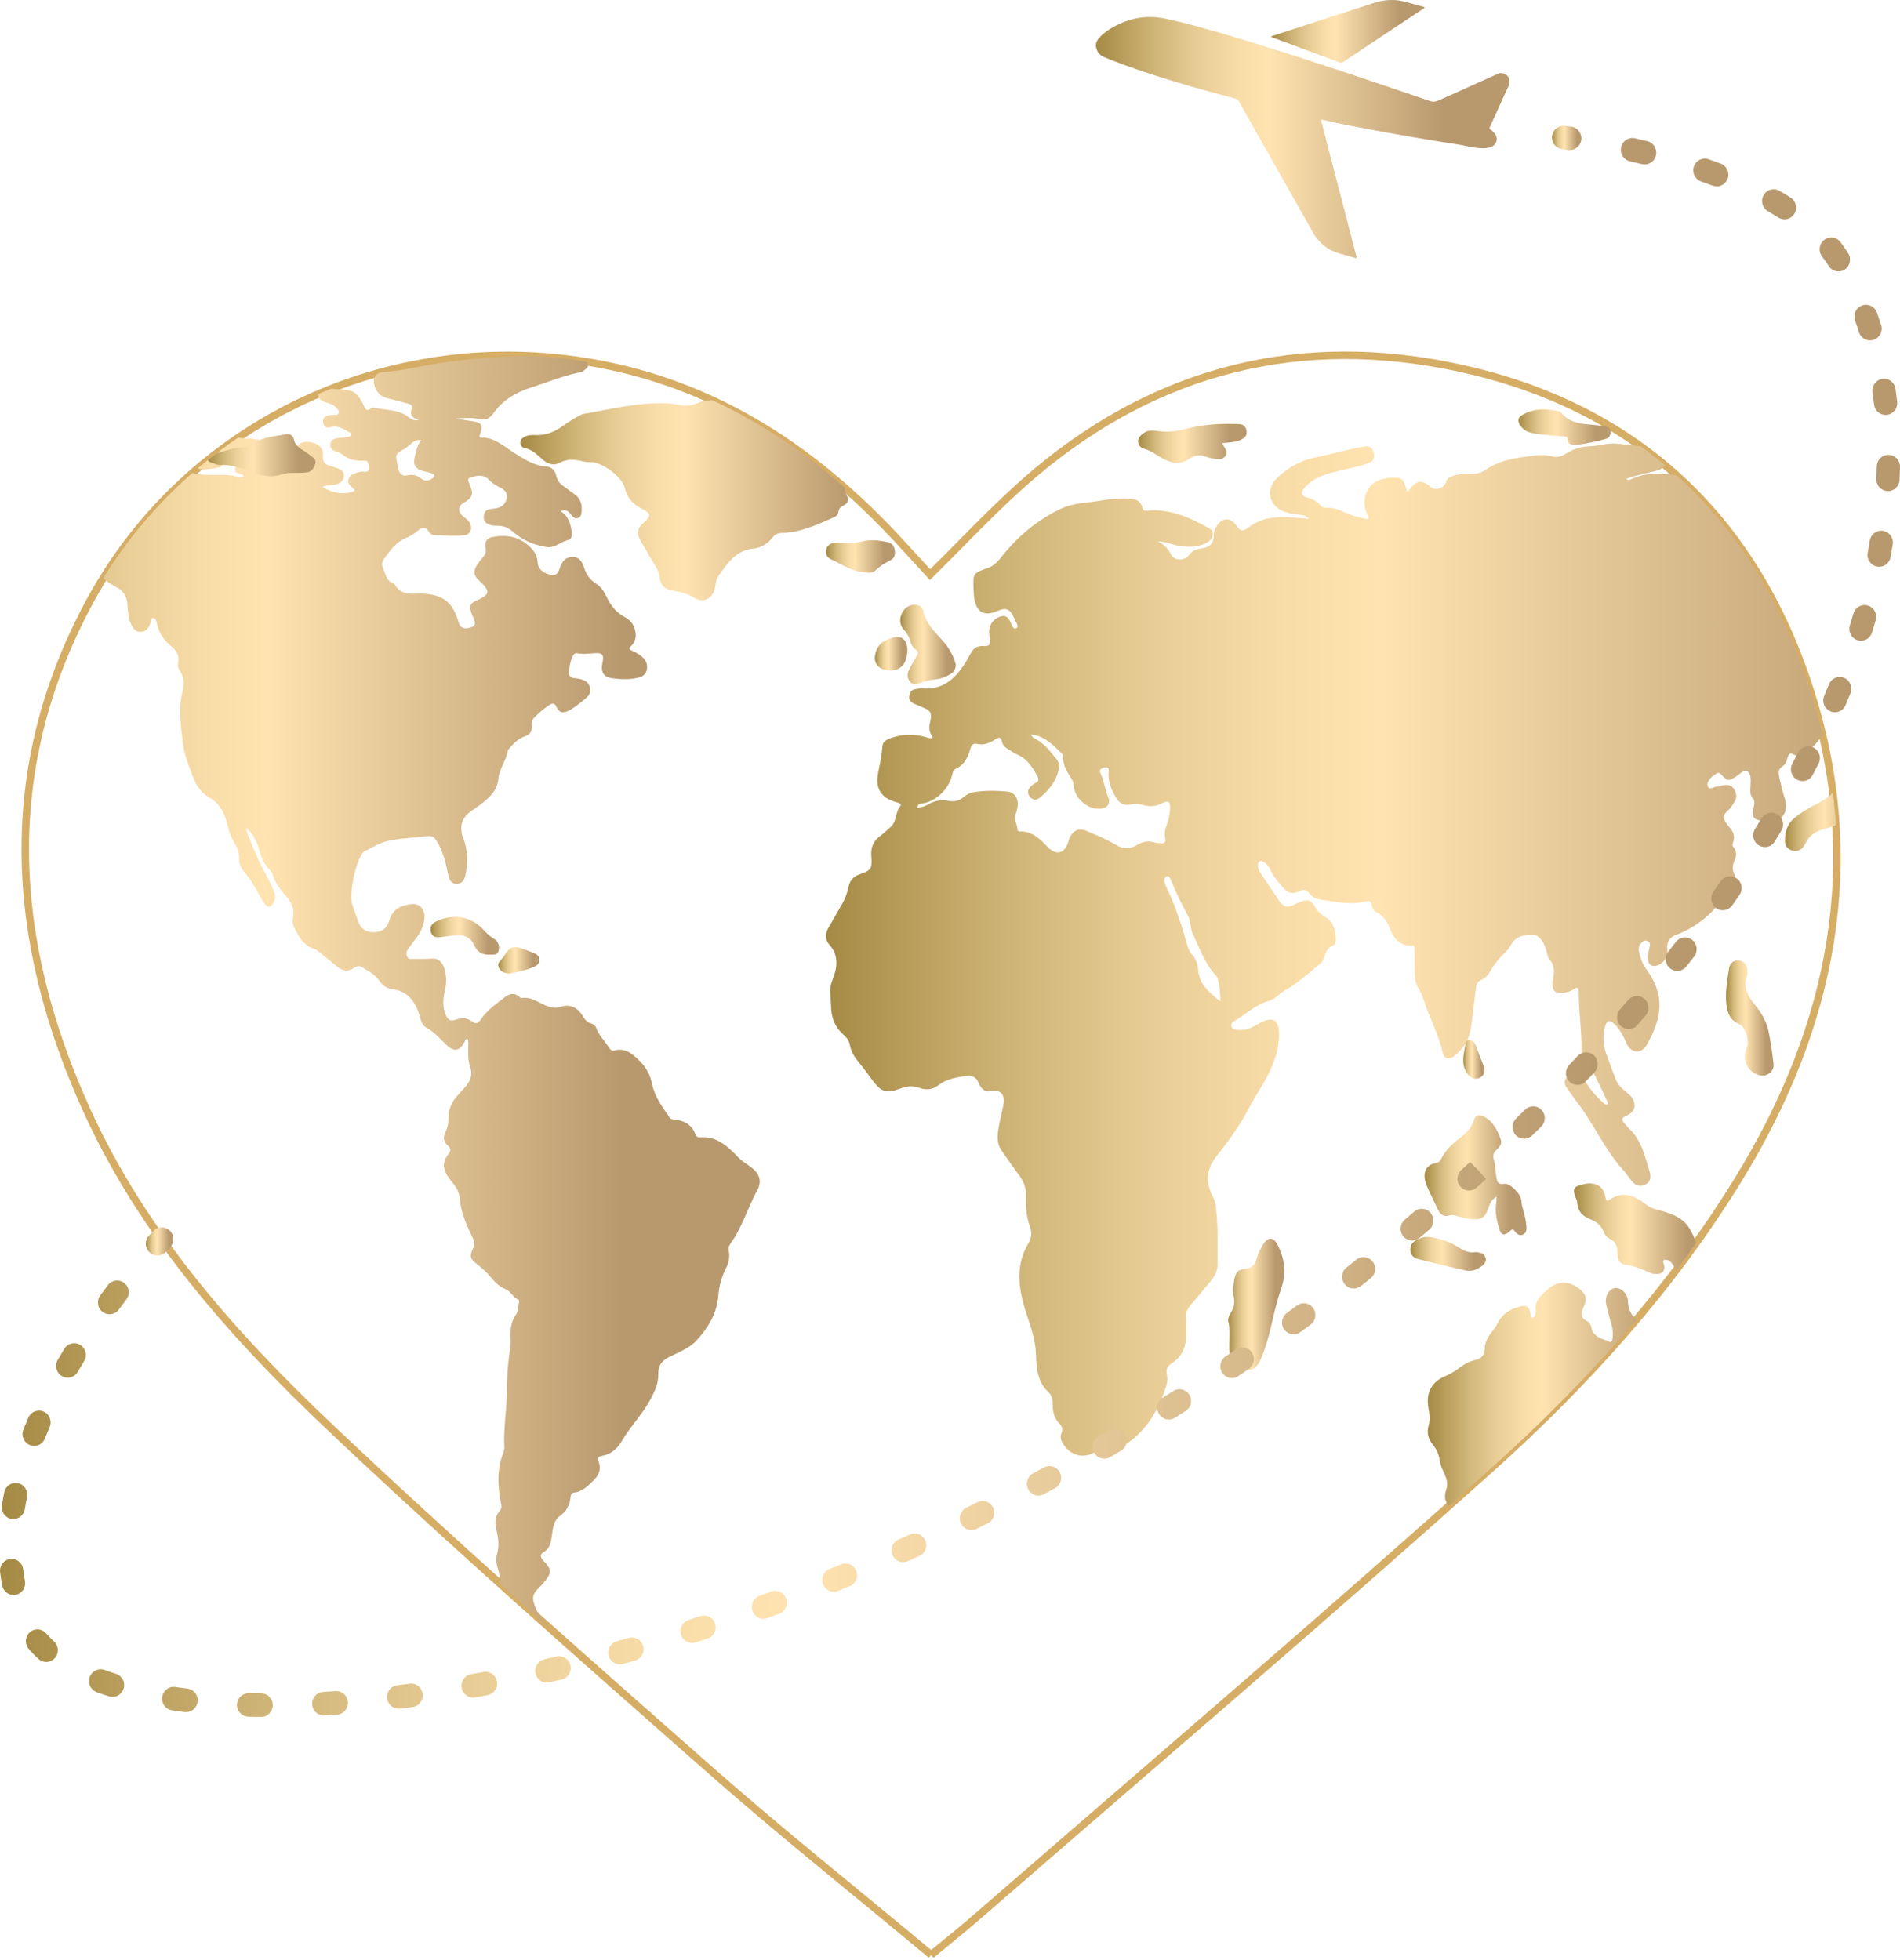 <svg xmlns="http://www.w3.org/2000/svg" xmlns:xlink="http://www.w3.org/1999/xlink" id="Capa_2" viewBox="0 0 475.66 490.62"><defs><style>      .cls-1, .cls-2 {        fill: none;      }      .cls-2 {        stroke: #d5ad65;        stroke-miterlimit: 10;        stroke-width: 1.87px;      }      .cls-3 {        fill: url(#Degradado_sin_nombre_29-8);      }      .cls-4 {        fill: url(#Degradado_sin_nombre_29-9);      }      .cls-5 {        fill: url(#Degradado_sin_nombre_29-4);      }      .cls-6 {        fill: url(#Degradado_sin_nombre_29-2);      }      .cls-7 {        fill: url(#Degradado_sin_nombre_29-7);      }      .cls-8 {        fill: url(#Degradado_sin_nombre_29-3);      }      .cls-9 {        fill: url(#Degradado_sin_nombre_29-5);      }      .cls-10 {        fill: url(#Degradado_sin_nombre_29-6);      }      .cls-11 {        fill: url(#Degradado_sin_nombre_29);      }      .cls-12 {        fill: url(#Degradado_sin_nombre_29-21);      }      .cls-13 {        fill: url(#Degradado_sin_nombre_29-20);      }      .cls-14 {        fill: url(#Degradado_sin_nombre_29-12);      }      .cls-15 {        fill: url(#Degradado_sin_nombre_29-13);      }      .cls-16 {        fill: url(#Degradado_sin_nombre_29-14);      }      .cls-17 {        fill: url(#Degradado_sin_nombre_29-15);      }      .cls-18 {        fill: url(#Degradado_sin_nombre_29-16);      }      .cls-19 {        fill: url(#Degradado_sin_nombre_29-17);      }      .cls-20 {        fill: url(#Degradado_sin_nombre_29-18);      }      .cls-21 {        fill: url(#Degradado_sin_nombre_29-19);      }      .cls-22 {        fill: url(#Degradado_sin_nombre_29-24);      }      .cls-23 {        fill: url(#Degradado_sin_nombre_29-25);      }      .cls-24 {        fill: url(#Degradado_sin_nombre_29-22);      }      .cls-25 {        fill: url(#Degradado_sin_nombre_29-23);      }      .cls-26 {        fill: url(#Degradado_sin_nombre_29-10);      }      .cls-27 {        fill: url(#Degradado_sin_nombre_29-11);      }      .cls-28 {        fill: url(#Degradado_sin_nombre_29-28);      }      .cls-29 {        fill: url(#Degradado_sin_nombre_29-26);      }      .cls-30 {        fill: url(#Degradado_sin_nombre_29-27);      }      .cls-31 {        clip-path: url(#clippath);      }    </style><clipPath id="clippath"><path class="cls-1" d="M233.12,489.41c-18.8-15.68-37.76-30.78-55.93-46.8-31.82-28.05-63.7-56.07-94.51-85.23-24.39-23.09-46.84-48.32-61.01-79.53-19.17-42.23-21.92-85.04.61-126.94,23.21-43.17,70.71-66.73,118.88-61.13,34.63,4.03,61.8,21.37,84.88,46.68,2.27,2.49,4.56,4.96,6.8,7.41,7.14-7.09,13.88-14.2,21.05-20.83,29.63-27.39,64.72-38.8,104.04-32.32,47.09,7.76,80,35.2,95.01,81.39,14.13,43.47,5.84,84.82-17.77,123.2-16.83,27.37-38.22,51.04-61.86,72.25-42.19,37.87-85.36,74.62-128.14,111.82-3.88,3.38-7.91,6.59-12.06,10.04Z"></path></clipPath><linearGradient id="Degradado_sin_nombre_29" data-name="Degradado sin nombre 29" x1="206.77" y1="237.7" x2="537.68" y2="237.7" gradientUnits="userSpaceOnUse"><stop offset="0" stop-color="#a58a45"></stop><stop offset=".04" stop-color="#b19653"></stop><stop offset=".15" stop-color="#d2b77b"></stop><stop offset=".26" stop-color="#ebcf98"></stop><stop offset=".35" stop-color="#f9dda9"></stop><stop offset=".42" stop-color="#ffe3b0"></stop><stop offset=".84" stop-color="#b8996e"></stop></linearGradient><linearGradient id="Degradado_sin_nombre_29-2" data-name="Degradado sin nombre 29" x1="-22.85" y1="250.74" x2="190.17" y2="250.74" xlink:href="#Degradado_sin_nombre_29"></linearGradient><linearGradient id="Degradado_sin_nombre_29-3" data-name="Degradado sin nombre 29" x1="357.43" y1="354.7" x2="425.9" y2="354.7" xlink:href="#Degradado_sin_nombre_29"></linearGradient><linearGradient id="Degradado_sin_nombre_29-4" data-name="Degradado sin nombre 29" x1="130.28" y1="124.64" x2="228.11" y2="124.64" xlink:href="#Degradado_sin_nombre_29"></linearGradient><linearGradient id="Degradado_sin_nombre_29-5" data-name="Degradado sin nombre 29" x1="394.06" y1="309.44" x2="427.93" y2="309.44" xlink:href="#Degradado_sin_nombre_29"></linearGradient><linearGradient id="Degradado_sin_nombre_29-6" data-name="Degradado sin nombre 29" x1="356.65" y1="294.21" x2="382.15" y2="294.21" xlink:href="#Degradado_sin_nombre_29"></linearGradient><linearGradient id="Degradado_sin_nombre_29-7" data-name="Degradado sin nombre 29" x1="307.49" y1="326.53" x2="321.52" y2="326.53" xlink:href="#Degradado_sin_nombre_29"></linearGradient><linearGradient id="Degradado_sin_nombre_29-8" data-name="Degradado sin nombre 29" x1="446.85" y1="197.25" x2="470.69" y2="197.25" xlink:href="#Degradado_sin_nombre_29"></linearGradient><linearGradient id="Degradado_sin_nombre_29-9" data-name="Degradado sin nombre 29" x1="284.91" y1="111" x2="312.11" y2="111" xlink:href="#Degradado_sin_nombre_29"></linearGradient><linearGradient id="Degradado_sin_nombre_29-10" data-name="Degradado sin nombre 29" x1="52.03" y1="113.96" x2="79" y2="113.96" xlink:href="#Degradado_sin_nombre_29"></linearGradient><linearGradient id="Degradado_sin_nombre_29-11" data-name="Degradado sin nombre 29" x1="432.11" y1="254.88" x2="444.02" y2="254.88" xlink:href="#Degradado_sin_nombre_29"></linearGradient><linearGradient id="Degradado_sin_nombre_29-12" data-name="Degradado sin nombre 29" x1="225.35" y1="161.3" x2="239.29" y2="161.3" xlink:href="#Degradado_sin_nombre_29"></linearGradient><linearGradient id="Degradado_sin_nombre_29-13" data-name="Degradado sin nombre 29" x1="459.3" y1="398.22" x2="472.46" y2="398.22" xlink:href="#Degradado_sin_nombre_29"></linearGradient><linearGradient id="Degradado_sin_nombre_29-14" data-name="Degradado sin nombre 29" x1="380.14" y1="106.92" x2="403.2" y2="106.92" xlink:href="#Degradado_sin_nombre_29"></linearGradient><linearGradient id="Degradado_sin_nombre_29-15" data-name="Degradado sin nombre 29" y1="139.31" x2="224.05" y2="139.31" xlink:href="#Degradado_sin_nombre_29"></linearGradient><linearGradient id="Degradado_sin_nombre_29-16" data-name="Degradado sin nombre 29" x1="470.72" y1="386.61" x2="479.38" y2="386.61" xlink:href="#Degradado_sin_nombre_29"></linearGradient><linearGradient id="Degradado_sin_nombre_29-17" data-name="Degradado sin nombre 29" x1="353.06" y1="313.88" x2="371.98" y2="313.88" xlink:href="#Degradado_sin_nombre_29"></linearGradient><linearGradient id="Degradado_sin_nombre_29-18" data-name="Degradado sin nombre 29" x1="107.78" y1="234.27" x2="124.93" y2="234.27" xlink:href="#Degradado_sin_nombre_29"></linearGradient><linearGradient id="Degradado_sin_nombre_29-19" data-name="Degradado sin nombre 29" x1="452.01" y1="116" x2="465.92" y2="116" xlink:href="#Degradado_sin_nombre_29"></linearGradient><linearGradient id="Degradado_sin_nombre_29-20" data-name="Degradado sin nombre 29" x1="421.76" y1="395.15" x2="429.34" y2="395.15" xlink:href="#Degradado_sin_nombre_29"></linearGradient><linearGradient id="Degradado_sin_nombre_29-21" data-name="Degradado sin nombre 29" x1="219.04" y1="163.67" x2="227.17" y2="163.67" xlink:href="#Degradado_sin_nombre_29"></linearGradient><linearGradient id="Degradado_sin_nombre_29-22" data-name="Degradado sin nombre 29" x1="124.72" y1="240.43" x2="135.02" y2="240.43" xlink:href="#Degradado_sin_nombre_29"></linearGradient><linearGradient id="Degradado_sin_nombre_29-23" data-name="Degradado sin nombre 29" x1="366.32" y1="265.23" x2="371.64" y2="265.23" xlink:href="#Degradado_sin_nombre_29"></linearGradient><linearGradient id="Degradado_sin_nombre_29-24" data-name="Degradado sin nombre 29" x1="36.52" y1="310.8" x2="43.39" y2="310.8" xlink:href="#Degradado_sin_nombre_29"></linearGradient><linearGradient id="Degradado_sin_nombre_29-25" data-name="Degradado sin nombre 29" x1="0" y1="232.19" x2="475.66" y2="232.19" xlink:href="#Degradado_sin_nombre_29"></linearGradient><linearGradient id="Degradado_sin_nombre_29-26" data-name="Degradado sin nombre 29" x1="388.55" y1="34.53" x2="395.9" y2="34.53" xlink:href="#Degradado_sin_nombre_29"></linearGradient><linearGradient id="Degradado_sin_nombre_29-27" data-name="Degradado sin nombre 29" x1="274.37" y1="34.44" x2="377.93" y2="34.44" xlink:href="#Degradado_sin_nombre_29"></linearGradient><linearGradient id="Degradado_sin_nombre_29-28" data-name="Degradado sin nombre 29" x1="318.22" y1="7.87" x2="356.64" y2="7.87" xlink:href="#Degradado_sin_nombre_29"></linearGradient></defs><g id="Capa_1-2" data-name="Capa_1"><g><path class="cls-2" d="M233.12,489.41c-18.8-15.68-37.76-30.78-55.93-46.8-31.82-28.05-63.7-56.07-94.51-85.23-24.39-23.09-46.84-48.32-61.01-79.53-19.17-42.23-21.92-85.04.61-126.94,23.21-43.17,70.71-66.73,118.88-61.13,34.63,4.03,61.8,21.37,84.88,46.68,2.27,2.49,4.56,4.96,6.8,7.41,7.14-7.09,13.88-14.2,21.05-20.83,29.63-27.39,64.72-38.8,104.04-32.32,47.09,7.76,80,35.2,95.01,81.39,14.13,43.47,5.84,84.82-17.77,123.2-16.83,27.37-38.22,51.04-61.86,72.25-42.19,37.87-85.36,74.62-128.14,111.82-3.88,3.38-7.91,6.59-12.06,10.04Z"></path><g><g class="cls-31"><g><path class="cls-11" d="M366.92,261.26c-.84,1.16-1.75,2.27-2.87,3.13-1.22.93-2.46.77-2.81-.69-.94-3.92-2.59-7.49-4.07-11.17-.67-1.68-1.02-3.51-2.03-5.05-.89-1.36-.99-2.94-.99-4.54,0-1.8-.03-3.59-.04-5.39,0-.62-.06-.98-.86-.89-2.28.25-4.25-1.44-5.16-3.84-.69-1.83-1.65-3.59-3.5-4.46-.71-.34-1.05-1.01-1.19-1.79-.15-.89-.62-1.15-1.42-.93-3.87,1.07-7.67.05-11.48-.45-1.02-.13-2-.56-2.65-1.46-.77-1.06-1.65-1.14-2.67-.59-1.61.87-2.86.43-4.04-.99-1.15-1.39-2.34-2.71-3.11-4.41-.36-.79-.89-1.46-1.62-1.91-.35-.22-.74-.42-1.14-.12-.39.29-.36.74-.34,1.18.04.69.36,1.25.71,1.78,1.56,2.35,3.14,4.68,4.72,7.03.87,1.3,1.96,1.62,3.32.92.55-.29,1.11-.56,1.68-.77,2.14-.81,2.79-.6,4.02,1.46.63,1.05,1.54,1.75,2.5,2.34,2.05,1.26,2.49,3.3,2.53,5.57.01.63-.17,1.28-.74,1.51-1.23.5-1.73,1.54-2.11,2.76-.19.6-.49,1.28-.93,1.66-2.29,1.94-4.58,3.89-7,5.62-.95.68-2.08,1.12-3,1.9-.92.78-1.87,1.6-3,1.91-3.34.91-5.82,3.45-8.76,5.13-.47.27-.67.66-.59,1.2.09.6.56.76,1.01.84,1.55.27,3.03.05,4.44-.71,1.09-.58,2.12-1.3,3.32-1.63,1.79-.49,2.87.29,3.07,2.26.35,3.36-.48,6.46-1.76,9.48-1.54,3.64-3.89,6.77-5.68,10.24-2.31,4.46-5.23,8.4-8.28,12.27-2.39,3.03-2.63,6.44-.76,9.95.36.67.59,1.37.69,2.14.67,4.92.5,9.88.5,14.83,0,1.59-.75,2.93-1.7,4.1-1.64,2.01-3.29,4.01-5,5.94-.86.97-1.31,2.01-1.24,3.36.07,1.47.07,2.94.06,4.41-.03,3.01-1.19,5.4-3.63,6.91-1.13.7-1.46,1.58-1.2,2.83.22,1.05.1,2.09-.22,3.06-2.3,7.13-6.14,12.85-12.86,15.9-.67.3-1.35.61-2.04.19-1.07-.65-1.99-.34-2.99.28-2.9,1.79-6.34.72-8.05-2.41-.41-.75-.58-1.54-.23-2.34.42-.94.19-1.67-.46-2.35-1.25-1.28-1.77-2.89-1.72-4.72.04-1.26-.24-2.45-1.13-3.27-2.68-2.47-2.94-5.87-3.06-9.25-.11-3.19-.95-6.04-1.98-9.06-2.11-6.24-3.7-12.8.2-19.13.7-1.14.75-2.52.3-3.79-.88-2.49-1.18-5.06-1.04-7.7.1-2.01-.51-3.71-1.68-5.27-1.53-2.03-2.96-4.15-4.43-6.24-1.22-1.73-1.06-3.71-.74-5.65.32-1.93.84-3.81,1.2-5.73.49-2.61-.64-3.95-3.05-3.47-1.68.33-2.54-.69-3.09-2-.7-1.65-1.78-2.01-3.31-1.8-2.44.34-4.81.77-6.88,2.35-1.42,1.08-3.03,1.25-4.66.63-1.62-.61-3.17-.47-4.76.14-3.63,1.37-4.82.96-7.21-2.3-1-1.37-2-2.75-3.08-4.05-1.13-1.36-2.09-2.78-2.41-4.63-.19-1.11-.94-1.91-1.73-2.62-2.05-1.84-2.92-4.24-2.96-7.06-.01-.87-.1-1.74-.18-2.6-.14-1.37.02-2.63.55-3.95,1.2-3.02,1.66-6.06-.79-8.79-1.2-1.33-1.05-2.84-.17-4.35,1.16-1.98,2.3-3.98,3.43-5.98.71-1.27,1.21-2.63,1.51-4.08.35-1.7,1.32-2.73,2.88-3.25,2.81-.94,3.09-1.36,2.85-4.53-.16-2.1.47-3.7,2.09-4.92,1-.75,1.93-1.59,2.85-2.46,1.45-1.37,1.06-3.74,2.38-5.21.2-.22,0-.51-.28-.62-.29-.11-.57-.22-.87-.3-3.85-1.1-5.27-3.48-4.41-7.62.43-2.07.88-4.13,1.01-6.26.07-1.17.9-1.65,1.78-2,2.95-1.19,5.95-1.25,8.98-.42.39.11.78.27,1.18.32.39.05.84-.1.46-.63-.94-1.3-.66-2.67-.32-4.05.33-1.33-.07-2.22-1.27-2.72-.99-.42-1.97-.87-2.96-1.3-.73-.31-1.22-.81-1.13-1.71.09-.94.48-1.68,1.43-1.86.65-.12,1.32-.28,1.96-.23,5.04.46,8.25-2.48,10.81-6.64.56-.91,1-1.9,1.61-2.77.7-.99,1.77-1.26,2.87-1.17,1.44.11,1.74-.53,1.47-1.97-.5-2.61.31-4.36,2.25-5.26,1.34-.62,2.23-.29,2.9,1.09.12.24.18.51.3.75.27.51.53,1.3,1.19.93.68-.38.16-1.06-.06-1.57-.23-.54-.52-1.06-.78-1.59-.72-1.48-1.76-2.05-3.27-1.37-.09.04-.2.05-.29.09-3.49,1.61-5.98.82-6.25-4.52,0-.16-.01-.33-.02-.49-.2-4.31-.2-4.33,3.6-5.65,1.58-.55,2.62-1.8,3.65-3.09,4.02-5.05,8.85-8.96,14.49-11.68,3.45-1.66,7.24-1.52,10.87-2.21,1.79-.34,3.64-.43,5.46-.4,1.75.03,3.66.02,4.25,2.5.14.58.71.59,1.16.55,5.45-.51,10.28,1.53,14.98,4.13.64.35,1.41.62,1.4,1.54,0,.98-.48,1.76-1.3,2.24-2.31,1.34-4.77,1.28-7.27.87-1.73-.28-3.35-1.14-5.18-1.05,1.49.63,2.51,1.65,3.28,3.2.86,1.73,3.5,1.67,4.63.09.74-1.04,1.81-1.42,2.92-1.57,1.94-.25,3.21-1.02,3.18-3.42-.01-.97.5-1.88,1.08-2.66,1.23-1.64,3.22-1.58,4.4.1,1.16,1.66,1.73,1.87,3.23.72,3.42-2.61,7.27-2.79,11.23-2.46,1.16.1,2.32.17,3.9.28-.86-.81-1.5-.88-2.17-.95-1.47-.15-2.93-.37-4.31-.95-3.64-1.52-4.4-5.49-1.5-8.3,2.65-2.56,5.78-4.33,9.27-5.07,3.94-.83,7.82-1.89,11.76-2.69.4-.08.81-.11,1.21-.14,1.17-.08,1.75.56,1.99,1.76.25,1.18-.16,1.91-1.15,2.32-2.33.96-4.81,1.35-7.23,1.95-2.67.67-5.38,1.22-7.64,3.07-.52.43-1.06.86-1.48,1.39-.86,1.09-.63,1.95.65,2.25,1.39.32,2.58.96,3.54,2.09.33.39.74.56,1.23.53,1.84-.12,3.5.53,5.14,1.31,1.55.74,3.2,1.04,4.83,1.44.24.06.52.21.72-.03.26-.32,0-.6-.15-.87-2-3.73-.25-8.07,3.66-9.05.59-.15,1.2-.26,1.8-.3,3.14-.17,3.54.15,4.34,3.38.51.03.6-.49.85-.77,1.73-2,3.02-2.12,4.98-.41,1.36,1.18,3.49.52,4.03-1.29.22-.72.7-1.04,1.29-1.26,1.41-.54,2.86-.74,4.35-.63,1.51.11,2.95-.15,4.23-1.04,3.53-2.46,7.59-2.96,11.6-3.48,1.68-.22,3.39-.36,5.12.16,1.3.39,2.62-.24,3.78-.95,1.81-1.11,3.72-1.56,5.81-1.63,2.27-.09,4.49-.9,6.8-.62,2.77.34,5.55.64,8.32.98.5.06,1.02.17,1.47.38,1.23.56,2.25,1.41,2.18,3-.06,1.52-1.15,2.09-2.34,2.41-1.77.47-3.57.85-5.35,1.3-.68.17-1.34.43-2.24.73.67.48,1.09.16,1.43,0,3.81-1.78,7.76-1.39,11.7-.82,1.35.19,2.68.3,4.05.31,1.66.02,3.26.96,5,1.09.87.07,1.46.07,1.78-.94.4-1.24,1.38-1.71,2.5-1.81,3.29-.3,6.07.99,8.51,3.24.46.42.66.98.4,1.62-.54,1.31.28,1.67,1.17,1.9,1.02.26,2.03.08,2.99-.33,1.41-.61,2.81-.72,4.32-.4,1.54.33,3.06.37,4.39-1.03.99-1.05,2.44-1.52,3.82-1.26,2.03.38,4.03.25,6.06.12,4.31-.26,8.49.72,12.65,1.75,2.28.57,4.57,1.01,6.93.89,1.26-.07,2.29.36,3.15,1.55.9,1.25,2.57,1.63,3.38,3.15.25.47,1.15.14,1.75.05,1.91-.29,3.83-.54,5.72-.9,1.61-.31,2.97.06,4.26,1.15,1.36,1.14,1.75.97,2.29-.77.37-1.19,1.24-1.5,2.25-1.6,1.73-.17,3.45.02,5.15.37,3.04.62,6.2.93,9.07,2.06,2.5.99,5.13,1.71,7.49,3.08,1.37.8,2.77,1.26,4.34,1.32,2.61.1,3.78.95,3.98,2.66.17,1.45-.74,2.37-3.28,3.22-2.43.81-4.85.82-7.02-.77-1.3-.95-2.52-1.2-3.99-.51-1,.46-2.1.68-3.35,1.07.37.24.53.36.71.46.95.53,2.05.94,1.74,2.47-.28,1.37-1.66,2.71-2.94,2.64-2.46-.13-4.56.85-6.61,2.12-1.64,1.02-3.38,1.76-5.3,1.88-2.25.14-4.37,1.23-6.76.71-1.55-.34-3.63,2.56-3.39,4.3.48,3.39-.37,6.14-3.25,7.95-1,.63-1.6,1.55-1.95,2.79-.65,2.29-2.76,3.72-4.79,3.43-2.21-.32-3.46-1.83-3.77-4.39-.64-5.21.98-9.31,5.15-12.16,1.13-.77,1.92-1.78,2.3-3.13.48-1.73-.49-2.93-2.09-2.41-1.39.45-2.77.6-4.2.56-1.08-.03-1.82.51-2.34,1.5-.39.76-.87,1.47-1.28,2.22-1.96,3.55-4.8,3.46-8.02,1.46-1.33-.82-2.45-1.36-3.93-.9-1.03.32-2.11.26-3.18.26-2.23,0-4.11.94-5.41,2.83-1.23,1.78-2.54,3.38-4.41,4.4-.39.22-.79.51-.85,1.09.26.47.64.14.95.13.61-.03,1.41-.28,1.78.16,1.45,1.73,3.43,1.44,5.24,1.9,1.49.38,2.32,1.66,2.79,3.2,1.2,3.87,1.41,7.76.29,11.69-.21.75-.48,1.42-1.12,1.87-1.41.98-2.59.45-2.91-1.32-.19-1.05.03-2.06.26-3.07.25-1.07.34-2.14.17-3.24.05,2.92-1.03,5.4-2.61,7.66-1.65,2.35-3.32,4.68-5.02,6.99-1.02,1.38-2.3,2.45-3.76,3.27-.75.42-1.58.72-2.33.27-1.11-.67-1.4-.06-1.68.9-.21.73-.5,1.55-1.11,1.91-1.3.76-1.14,1.84-.87,3.06.37,1.7.78,3.38,1.31,5.03,1.1,3.39-.6,5.91-3.93,5.88-.41,0-.81-.02-1.22-.08-2.85-.45-3.16-.93-2.54-3.97.15-.73.18-1.34-.36-1.94-.75-.84-.54-1.93-.51-2.96.04-1.32.26-2.96-.79-3.64-.85-.55-1.89.68-2.78,1.25-2.01,1.26-2.11,1.28-3.88-.59-.3-.32-.59-.43-.94-.2-.48.3-.99.59-1.38.99-.63.65-1.32,1.51-.87,2.41.42.85,1.29.06,1.95,0,.75-.06,1.49-.34,2.25-.44,1.04-.14,1.91.22,2.46,1.23.53.97.6,1.96,0,2.92-.51.81-1,1.65-1.73,2.26-1.26,1.05-1.09,2.19-.19,3.37.29.38.61.73.9,1.11.76.98,1.12,2.06.67,3.33-.17.47-.32.9.07,1.36.87,1.03.78,2.18.25,3.34-.51,1.14-.64,2.28,0,3.43.42.76.15,1.42-.25,2.12-3.44,6.05-8.01,10.64-14.34,13.03-1.52.57-2.43,1.55-2.22,3.55.2,1.89-.84,3.44-2.28,4.03-1.61.66-2.79-.26-2.61-2.09.08-.81.29-1.6.44-2.4.1-.53.27-1.08-.32-1.44-.63-.39-1.19-.2-1.67.28-.59.59-.87,1.3-.67,2.21.33,1.5.76,2.95,1.66,4.17,4.91,6.59,4.28,12.29.27,19.27-1.29,2.25-3.95,2.08-4.98-.31-.82-1.9-1.73-3.7-3.24-5.08-1.03-.95-1.71-.81-2.13.57-.69,2.3-.6,4.63.19,6.89.73,2.09,1.53,4.15,2.3,6.23.46,1.25,1.25,2.23,2.24,3.04.44.36.9.71,1.32,1.11,1.95,1.91,1.67,4.24-.77,5.26-1.38.58-1.19,1.13-.38,2,.36.39.66.84,1.04,1.19,3.1,2.88,4.01,6.96,5.18,10.88.35,1.17.26,2.43-1,3.1-1.24.66-2.39.45-3.33-.63-.79-.92-1.43-1.99-2.25-2.88-4.64-5.03-7.35-11.55-11.52-16.94-.81-1.05-1.55-2.15-2.33-3.22-.69-.93-1.36-1.87-.42-3.03.78-.97,2.3-1.16,3.36-.45.7.47,1.21,1.16,1.67,1.88,1.04,1.63,2.28,3.06,3.66,4.36.44.42.85.95,1.52.98.33-.48,0-.87-.16-1.22-.88-1.9-1.78-3.79-2.7-5.67-.33-.69-.79-1.33-1.4-1.7-1.81-1.1-2.23-2.9-2.19-4.87.11-4.8-.67-9.55-.68-14.34,0-1.75-.21-1.81-1.63-.91-1.15.73-2.43.71-3.71.59-.7-.07-1.02-.63-1.19-1.31-.16-.65-.09-1.3.05-1.94.38-1.79.52-3.46-.81-5.03-.6-.71-.7-1.9-1.03-2.87-.62-1.81-1.73-3.39-3.55-3.32-1.91.07-4,.46-5.13,2.61-.43.83-1.02,1.49-1.67,2.11-1.33,1.28-2.49,2.71-3.43,4.35-.59,1.04-1.31,1.91-2.44,2.34-.8.3-1.09,1.05-1.19,1.93-.35,2.97-.75,5.93-1.09,8.9-.17,1.47-.52,2.88-1.05,4.24-.15.28-.3.56-.45.83ZM258.14,183.84c.2.72.61.88.95,1.06,2.22,1.15,3.77,3.09,5.31,5.06.58.74.94,1.56.71,2.56-.71,3.13-2.59,5.4-4.89,7.26-.86.69-1.9.47-2.55-.53-.66-1.01-.18-1.86.59-2.55.31-.28.65-.53,1.02-.71.8-.4.83-.89.41-1.68-1.23-2.3-2.6-4.4-5.04-5.42-.8-.33-1.51-.9-2.27-1.33-.75-.43-1.35-1-1.55-1.91-.23-1.05-.67-1.16-1.51-.62-1.37.88-2.85,1.6-4.47,1.23-1.19-.27-1.65.15-1.97,1.3-.59,2.15-1.55,4.03-3.66,4.92-.58.25-.69.85-.83,1.46-.8,3.53-4.03,6.69-7.32,7.17-.65.09-1.24.18-1.5,1.1,1.14-.04,2.03-.38,2.89-.87,1.58-.9,3.26-1.23,5.01-.85,1.39.3,2.62,0,3.73-.91.7-.56,1.43-1.05,2.3-1.21,2.88-.51,5.78-.48,8.66-.2,1.92.19,2.9,1.81,2.57,3.85-.09.53-.17,1.1-.4,1.57-.69,1.47.37,2.72.38,4.1,0,.36.4.46.72.46,2.85-.03,4.81,1.72,6.68,3.73,2.28,2.46,4.53,1.88,5.41-1.35.63-2.32,2.27-3.41,4.31-2.58,2.65,1.09,5.3,2.24,7.78,3.7,1.81,1.06,3.53.8,5-.08,1.47-.88,2.77-1.15,4.32-.7.53.15,1.1.22,1.65.26.89.07,1.38-.28,1.12-1.35-.28-1.11,0-2.16.37-3.18.47-1.27.77-2.58.84-3.96.1-1.95-.36-2.38-1.96-1.55-1.6.83-3.23.93-4.89.41-.95-.3-1.85-.35-2.84-.14-1.96.42-3-.19-4.05-2.05-1.07-1.9-1.85-3.88-1.61-6.17.04-.43.07-.94-.49-1.02-.51-.07-1.02.09-1.44.4-.43.31-.3.74-.09,1.16.92,1.89,1.09,4.05,1.92,5.99.57,1.33-.12,2.44-1.35,2.71-3.23.72-6.97-2.14-7.33-5.59-.05-.48-.06-1.04-.29-1.41-1.17-1.91-2.52-3.71-2.34-6.2,0-.14-.11-.32-.21-.42-2.25-2.16-4.39-4.54-7.82-4.88ZM305.54,250.73c-.08-2.22-.21-4.08-.74-5.89-.07-.24-.27-.46-.44-.65-2.73-2.97-4.05-6.85-5.77-10.45-.66-1.38-.46-3.13-1.21-4.52-1.53-2.82-2.95-5.7-4.15-8.7-.22-.55-.56-1.45-1.25-1.1-.62.32-.56,1.2-.31,1.92.07.2.14.41.24.6,2.35,4.67,3.88,9.68,5.34,14.72.24.84.53,1.66,1.13,2.28,1,1.05,1.46,2.36,1.57,3.8.29,3.81,2.84,5.76,5.61,8Z"></path><path class="cls-6" d="M145.85,93.07c-4.52.84-8.81,2.65-13.18,4.04-3.48,1.11-6.89,3.11-9.27,6.5-.86,1.22-1.92,1.63-3.22,1.33-2.07-.47-4.15-.29-6.24-.12,1.57.23,3.14.43,4.7.69,1.88.31,2.25,1.01,1.63,2.99-.15.48-.51,1.06.31,1.05,3.12-.06,5.43,2.07,7.9,3.66,2.65,1.7,5.23,3.41,8.42,3.61,1.21.07,2.08,1,2.36,2.31.27,1.28,1,2.02,1.93,2.67.9.63,1.77,1.32,2.67,1.96,1.4.99,1.9,2.42,1.76,4.19-.05.7-.12,1.39-.79,1.69-.72.33-1.29-.04-1.74-.65-.67-.91-1.37-1.64-2.75-1.03,1.83,1.16,2.47,2.93,2.74,4.94.12.88.07,2.11-.63,2.24-1.98.37-3.47,2.19-5.8,1.78-3.07-.53-5.76-1.62-8.17-3.75-1.22-1.08-2.63-1.66-4.24-1.55-.72.05-1.41-.15-2.08-.45-.75-.34-1.14-.95-1.06-1.84.08-.92.48-1.62,1.34-1.82.69-.16,1.42-.17,2.11-.35,1.23-.31,2.12-1.09,2.32-2.56.19-1.4-.64-2-1.62-2.52-.96-.51-1.95-1.01-2.71-1.85-1.42-1.57-3.04-1.21-4.69-.7-.76.23-.75.66-.43,1.38,1.25,2.83.99,3.65-1.48,5.06-1.17.67-1.31,2.08-.27,3.06.46.44,1.02.75,1.45,1.22,1.37,1.48.94,3.58-.94,3.77-2.56.25-5.15.01-7.73-.09-.35-.01-.78-.37-1-.71-.97-1.52-1.91-1.19-3.06-.21-.83.71-1.81,1.28-2.8,1.69-2.42,1-3.92,3.11-5.45,5.22-.49.68-.61,1.37-.29,2.19.64,1.63.96,3.51,2.85,4.05,1.87,3.41,5.02,2.23,7.68,2.48,4.79.45,6.97,2.17,8.49,7.34.38,1.29,1.59,1.67,3.16,1.02,1.38-.57.8-1.53.43-2.46-.17-.41-.36-.81-.5-1.23-.51-1.54-.19-2.32,1.17-2.9,3.64-1.57,3.74-2.32.73-5.15-1.29-1.21-1.43-2.28-.44-3.81.47-.73,1.02-1.4,1.57-2.06.52-.62.77-1.29.57-2.15-.39-1.64.44-2.55,1.72-2.8,3.99-.76,7.59.04,10.38,3.6.67.85.88,1.88.97,2.96.12,1.51,1.46,2.61,3.52,2.94,1.26.2,1.71-.76,2.03-1.81.52-1.68,1.54-2.69,3.13-2.72,1.59-.03,2.44,1.11,2.93,2.7.53,1.71,1.48,3.06,2.93,3.96,1.2.74,1.99,1.87,2.62,3.21,1.05,2.25,2.5,4.09,4.61,5.21.98.52,1.81,1.24,2.29,2.38.91,2.14.54,3.91-1.19,5.36.31.65.95.75,1.46,1.02.83.44,1.64.92,2.27,1.67,1.4,1.66.84,4.15-1.15,4.67-2.39.62-4.86.53-7.27.13-1.86-.32-2.46-1.78-1.96-3.96.38-1.64-.01-2.33-1.57-2.26-1.62.08-3.22.38-4.84.02-.18-.04-.41.03-.59.13-.86.46-1.78,4.72-1.22,5.55.27.41.65.5,1.06.55.5.06,1.01.11,1.51.23,1.2.28,2.25.8,2.53,2.31.26,1.41-.58,2.15-1.48,2.87-1.28,1.02-2.53,2.08-3.98,2.81-1.22.61-2.31.55-2.94-.97-.45-1.08-1.03-1-1.82-.49-1.32.86-2.52,1.9-3.66,3.02-.54.53-.81,1.18-.72,1.95.2,1.66-.54,2.49-1.89,2.94-1.56.52-2.7,1.75-3.8,3.02-.11.12-.25.25-.27.4-.4,2.58-2.19,4.62-2.42,7.19-.2,2.22-1.33,3.62-2.67,4.88-1.23,1.16-2.62,2.13-4,3.06-2.44,1.64-3.23,3.97-2.09,6.9,1.16,2.98,1.19,6,.56,9.1-.26,1.27-.8,2.18-2.09,2.29-1.35.11-1.95-.83-2.21-2.07-.54-2.64-1.1-5.25-2.35-7.63-1.16-2.2-1.47-2.42-3.75-2.15-3.03.36-6.1.44-9.07,1.12-2.06.47-3.97,1.73-5.95,2.64-.04.02-.08.07-.12.11-1.86,1.85-3.73,10.53-2.83,13.15.49,1.42.99,2.83,1.49,4.25.69,1.93,2.03,2.68,3.84,2.7,1.9.02,3.36-.92,3.92-2.85.92-3.17,3.15-3.9,5.66-4.19,2.03-.23,3.41,1.46,3.14,3.69-.21,1.72-.84,3.24-1.84,4.57-.72.95-1.44,1.9-2.14,2.86-.41.55-.63,1.17-.39,1.88.28.82.94.75,1.55.74,1.57-.02,3.15,0,4.72-.09,1.56-.1,2.48.7,3.02,2.25.67,1.91.68,3.83.21,5.8-.43,1.82-.56,3.65.03,5.48.6,1.85,1.32,2.3,2.98,1.68,1.35-.51,2.63-.35,3.79.51.84.63,1.48.58,2.08-.32,1.64-2.45,3.94-4.03,6.14-5.74,1.21-.93,2.4-1.19,3.64-.11.16.14.36.36.51.34,3.01-.57,5.23,2.11,8.04,2.37.52.05.98.06,1.48-.12,2.44-.85,4.39-.13,5.84,2.22.54.86,1.07,1.59,2.05,1.84.55.14,1.11.55,1.3,1.1.69,1.98,2.16,3.28,3.21,4.94.37.59.72.94,1.35.76,2.77-.79,4.68.94,6.5,2.78,1.49,1.51,2.52,3.45,2.96,5.62.68,3.33,2.63,5.77,4.37,8.38.31.47.78.45,1.24.51,2.28.28,4.27,1.09,5.22,3.69.23.62.72.83,1.24.78,4.07-.36,6.84,2.19,9.54,5.04.94.99,2.16,1.67,3.25,2.49,2.05,1.54,2.69,3.5,1.43,5.79-2.38,4.33-3.75,9.27-6.67,13.25-.39.53-.58,1.15-.43,1.89.3,1.49.03,2.89-.66,4.22-1.12,2.18-1.78,4.52-1.97,7.03-.36,4.61-2.73,8.2-5.5,11.19-1.81,1.95-4.53,2.92-6.91,4.14-1.76.91-2.64,2.05-2.6,4.24.04,2.36-.88,4.25-1.94,6.25-2.04,3.86-5.08,6.83-7.25,10.56-1.13,1.94-2.78,3.3-4.93,3.64-.88.14-1.16.5-.82,1.44.69,1.9.05,3.39-1.24,4.66-1.41,1.39-2.79,2.84-4.79,3.07-.81.09-.96.64-1.04,1.37-.22,2.02-1.08,3.42-2.71,4.57-1.52,1.07-1.72,3.27-1.97,5.12-.23,1.68-.57,3.02-2.01,3.86-1.02.59-.81,1.37-.07,2.14,2.08,2.17,2.11,3.05.18,5.41-.41.5-.87.94-1.32,1.4-1.6,1.61-1.78,2.4-.98,4.59.31.84.7,1.62,1.24,2.32.7.9,1.43,1.77,2.03,2.74.61.99,1.63,2,1.08,3.32-.6,1.45-1.97,1.9-3.31,2.04-1,.1-2.04.09-3.04-.06-3.13-.47-3.63-1.1-4.48-4.51-.73-2.93-1.63-5.8-2.47-8.69-.32-1.1-.49-2.16-.07-3.29.36-.99.11-1.99-.18-2.97-.36-1.24-.7-2.49-.32-3.8.58-2.01.42-3.99-.08-5.99-.46-1.81-.53-3.57.82-5.03.51-.55.42-1.19.28-1.88-.86-4.25-1.05-8.47.57-12.58.16-.4.29-.88.27-1.31-.25-4.8.63-9.53.64-14.3.01-2.94.17-5.85.57-8.74.18-1.28.43-2.55.35-3.86-.14-2.29.01-4.48,1.36-6.41.57-.81.54-1.92.72-2.91.06-.33.08-.81-.21-.92-1.3-.5-1.87-2.06-3.17-2.56-1.37-.53-2.5-1.55-3.44-2.72-1.17-1.45-2.5-2.62-3.92-3.71-1.41-1.08-1.65-1.93-.8-3.58.53-1.04.45-1.84-.02-2.81-1.51-3.13-2.94-6.28-3.24-9.92-.13-1.53-.91-2.82-1.88-3.97-2.21-2.63-2.92-4.72-.86-7.23.62-.76.41-1.4-.27-1.99-1.08-.95-1.23-2.09-.55-3.43.5-.99.73-2.11.71-3.25-.04-2.29.79-4.14,2.21-5.74.64-.72,1.29-1.43,1.94-2.14,1.36-1.5,2.03-3.11,1.26-5.31-.53-1.52-.44-3.21-.43-4.85,0-.71.11-1.45-.23-2.21-.18.16-.33.23-.39.35-1.41,3.05-2.87,3.4-5.18,1.06-1.47-1.48-2.87-3-4.69-3.98-.92-.49-1.29-1.5-1.58-2.57-1.02-3.85-2.99-6.57-6.87-7.05-1.29-.16-2.4-.8-3.22-2.01-1.13-1.67-2.84-2.52-4.42-3.53-.72-.47-1.47-.21-2.16.26-1.33.9-2.62.73-3.85-.24-1.49-1.18-2.95-2.39-4.44-3.57-.49-.39-.99-.86-1.56-1.03-2.61-.82-3.9-3.07-5.06-5.5-.33-.68-.41-1.41-.25-2.13.49-2.23-.31-4.01-1.64-5.51-1.44-1.62-2.79-3.26-3.44-5.49-.15-.51-.53-.97-.9-1.35-1.25-1.27-1.92-2.85-2.4-4.62-.57-2.12-1.46-4.07-3.22-5.61-.08.76.22,1.26.41,1.78,1.46,3.84,3.13,7.57,5.12,11.12.53.95.92,2,1.34,3.03.39.94.28,1.88-.16,2.76-.57,1.17-1.41,1.3-2.15.27-.63-.88-1.16-1.85-1.69-2.81-.98-1.78-1.98-3.53-3.31-5.04-.83-.94-1.47-2.1-1.41-3.46.07-1.57-.44-2.81-1.24-4.04-1.09-1.67-1.48-3.71-2.03-5.62-.75-2.64-2.17-4.54-4.36-5.78-1.81-1.03-2.98-2.67-3.78-4.69-1.19-3-2.41-6.1-2.75-9.27-.42-3.91-1.06-7.93-.15-11.91.47-2.06.69-4.1-.66-5.95-.36-.49-.42-1.18-.31-1.79.33-1.79-.38-3.02-1.61-4.04-1.85-1.52-3.25-3.38-3.74-5.96-.1-.53-.35-1.22-.91-1.22-.56,0-.49.74-.65,1.19-.42,1.24-1.06,2.19-2.37,2.29-1.34.1-1.99-.87-2.55-2.01-.77-1.55-.74-3.26-.87-4.93-.16-2.09-1.18-3.47-2.8-4.28-1.89-.95-3.48-2.29-4.91-3.92-1.83-2.1-3.88-3.05-6.59-2.02-1.79.68-3.66.35-5.13-1.17-.88-.91-1.44-.72-2.01.33-.87,1.62-2.09,2.56-3.89,2.39-1.09-.1-2-.36-2.32-1.72-.22-.93-.69-.8-1.22-.29-.63.61-1.16,1.29-1.26,2.24-.15,1.46-.98,2.34-1.93,3.27-3.13,3.06-7.02,4.41-10.7,6.27-2.72,1.37-5.73,1.97-8.25,3.87-.47.36-1.15.43-1.75.54-.82.15-1.56-.06-1.85-1.05-.28-.98.03-1.73.87-2.25,1.92-1.19,3.92-2.11,6.08-2.61,2.92-.67,5.7-1.68,7.91-4.05.38-.41,1.03-.69.78-1.48-.23-.75-.77-1.26-1.45-1.34-.9-.12-1.82-.09-2.73-.04-.99.06-1.79-.19-2.32-1.21-.49-.95-1.21-1.21-2.2-1.01-.99.2-2.02.18-3.03.21-.89.03-1.59-.36-1.96-1.3-.37-.93-.2-1.81.41-2.5.79-.92,1.29-1.99,1.76-3.13.66-1.58,1.79-2.57,3.38-2.81.7-.11,1.41-.17,2.12-.28.3-.04.67-.14.69-.52.03-.54-.43-.58-.77-.59-1.27-.03-2.54-.01-3.81-.02-.61,0-1.23.05-1.82-.07-.94-.19-1.81-.72-2-1.82-.22-1.21.76-1.62,1.52-2.01,1.35-.7,2.77-1.09,4.29-.79.48.1.98.23,1.53-.02-1.68-.97-2.86-2.72-4.74-3.25-.43-.12-.66-.55-.51-1.07.25-.89.68-2.01,1.51-1.9,3.15.41,5.35-1.89,7.87-3.19,4.07-2.11,8.15-1.5,12.38-.91,6.87.96,13.65,3,20.68,2.4,1.31-.11,2.62.3,3.89.71,1.07.34,2.25.94,3.27.49,2.22-.96,4.61-.62,6.83-1.34,1.74-.56,3.63-.16,5.32-1.17.61-.36,1.41.13,2,.57,1.15.85,2.46.79,3.73,1.09,3.55.82,7.18-.13,10.7.84.46.13.97.02,1.5.02-.16-.66-.61-.66-.98-.76-.79-.22-1.38-.38-1.06-1.67.33-1.34-1.25-1.47-1.76-2.4-.19-.34-.68.73-.97,1.21-.35.58-.72,1.14-1.36,1.27-1.4.28-2.8.58-4.23.49-.68-.04-1.35-.28-1.72-.93-.46-.81-1.11-1.07-1.9-1.2-.73-.12-1.39-.39-1.52-1.37-.14-1.01.12-1.87.96-2.26,1.17-.54,1.87-1.34,2.12-2.78.19-1.11,1.01-1.73,2.03-1.68,1.87.09,3.74.3,5.61.47.15.01.33.04.43.15,1.83,1.97,4.08,1.79,6.4,1.91,2.29.12,4.48,1.39,6.67,2.16,2.11.75,3.47.91,5.23-.69,1.08-.98,2.72-.76,4.11-.19,1.18.48,1.91,1.45,1.79,2.82-.15,1.77.69,2.44,2.02,2.79.54.14,1.08.31,1.61.5.86.31,1.7.81,1.64,1.93-.06,1.2-.88,1.84-1.89,2.12-1.11.31-2.31.02-3.46.63,2.39,1.67,5.89,2.08,8.07.98-.07-.14-.11-.3-.2-.41-.61-.71-1.68-1.22-1.41-2.4.28-1.25,1.43-1.47,2.4-1.8.43-.14.91-.26,1.35-.2,1.28.16,1.62-.19,1.3-1.72-.19-.91-.32-1.03-1.08-1-1.9.08-3.74-.15-5.35-1.48-.55-.46-1.28-.68-1.95-.93-.7-.27-1.17-.69-1.17-1.55,0-.95.56-1.45,1.31-1.6,1.04-.2,2.11-.26,3.17-.42.32-.05.78-.09.76-.63-.01-.4-.41-.42-.66-.59-1.5-.97-3-1.72-4.84-1.15-.74.23-1.41-.28-1.56-1.22-.16-.97.37-1.48,1.13-1.7.48-.14,1-.13,1.5-.2.47-.07,1.13.17,1.3-.54.14-.61-.38-1-.74-1.38-.69-.73-1.61-.93-2.48-1.21-.54-.17-1.08-.34-1.46-.84-.42-.54-.64-1.17-.39-1.87.24-.67.81-.86,1.38-.83,2.03.12,4.06.2,6.07.49,2.11.31,3.1,2.22,3.97,4.06.4.86.69,1.11,1.45.65.3-.18.7-.4,1.01-.33,2.89.67,6.02.31,8.6,2.32.74.57,1.46.99,2.61.79-1.34-.53-2.42-1.03-1.73-2.85.33-.87-.48-1.15-1.05-1.31-1.72-.49-3.45-.92-5.18-1.36-1.25-.32-2.22-1.02-2.82-2.34-1.06-2.31-.29-4.07,2.07-4.21,3.36-.2,6.67-.88,9.94-1.51,10.34-1.97,20.75-2.53,31.21-2.6,2.38-.02,4.77.24,7.15.37.1,0,.2.01.3.03,1.05.17,2.07.54,2.43,1.73.36,1.17-.93,1.29-1.31,2.02l.02-.02ZM105.42,110.18c-1.92-.26-2.81,1.4-4.13,2.15-2.38,1.36-2.4,1.3-1.74,4.24.06.27.11.55.17.82.3,1.31,1.06,1.91,2.26,1.61,1.28-.33,2.38-.04,3.44.8.93.74,1.92.62,2.85-.06.61-.44.62-.94-.08-1.2-.81-.3-1.67-.43-2.5-.67-1.51-.42-2.31-1.5-1.94-3.05.38-1.59.62-3.29,1.67-4.64Z"></path><path class="cls-8" d="M425.84,365.16c-.25,2.47-.45,5.12.02,7.77.16.94-.13,1.84-.7,2.59-1.81,2.36-2.61,5.16-2.93,8.11-.31,2.85-2.28,5.41-5.65,4.15-1.27-.47-2.52-.12-3.75.21-2.65.71-4.93,0-6.87-1.99-.84-.87-1.77-1.34-2.95-1.47-2.09-.22-2.7-.94-2.94-3.21-.14-1.29-.14-2.6-.28-3.9-.16-1.46-.62-1.67-1.68-.85-1.51,1.17-3.74.71-4.5-1.21-.82-2.08-2.04-3.07-4.13-3.03-1,.02-2.01-.3-3.02-.4-2.33-.23-4.35.26-5.48,2.8-.43.96-1.29,1.46-2.21,1.55-1.86.19-3.73.58-5.61.29-1.82-.29-3.47-.14-5.05,1.11-1.51,1.2-3.5,1.03-4.84-.11-1.43-1.22-1.88-2.73-1.2-4.64.48-1.35.13-2.69-.45-3.94-.51-1.07-1-2.15-1.18-3.35-.23-1.54-.82-2.86-1.79-4.06-1.06-1.29-1.48-2.87-1.02-4.57.42-1.52.27-2.99-.01-4.5-.7-3.71.74-6.51,4.04-7.93,1.18-.51,2.33-1.09,3.36-1.89,1.37-1.07,2.83-1.92,4.51-2.27,1.41-.3,2.1-1.26,2.16-2.74.06-1.56.69-2.8,1.59-3.97.58-.75,1.2-1.51,1.62-2.36,1.25-2.55,3.34-3.7,5.82-4.29,1.49-.35,2.05.06,2.41,1.64.1.42-.15,1.17.5,1.17.58,0,.71-.68.85-1.2.03-.1.05-.22.03-.32-.47-2.53,1.1-3.86,2.63-5.26,2.68-2.45,5.31-2.63,8.2-.46,1.58,1.18,2.05,2.51,1.19,4.36-.77,1.65-1,2.89.85,3.8.56.27.89.94,1.02,1.57.54,2.52,2.71,2.71,4.4,3.53.65.31.85-.39.91-.95.11-1.03.07-2.05-.22-3.07-.5-1.77-1-3.54-1.4-5.34-.42-1.9.68-3.84,2.18-4.05,1.57-.22,3.21,1.37,3.28,3.28.07,1.84.65,3.29,2.03,4.52,1.5,1.33,1.88,3.44,2.55,5.3.58,1.61,1.19,2.93,2.98,3.3,1.05.22,1.56,1.19,1.59,2.33.04,1.72.68,3.02,2.06,3.92,1.13.74,1.53,2,1.83,3.28.37,1.64,1.17,2.86,2.63,3.57,1.2.59,1.9,1.66,2,3.06.24,3.31.42,6.62.63,10.11Z"></path><path class="cls-5" d="M145.83,103.67c6.8-1.19,13.55-2.89,20.51-2.71.96.03,1.94.07,2.87.28,2.04.45,3.93.43,5.93-.53,1.8-.87,3.91-.21,5.87-.67,3.93-.91,7.88-1.52,11.92-.49,1.19.3,2.53.02,3.79-.06,4.83-.33,9.64-.18,14.41.82.45.09,1.1.14,1.2.57.36,1.51,1.45,1.36,2.5,1.51,2.38.35,4.75.39,7.13.01,1.86-.29,3.66-.09,5.23,1.16,1.31,1.04,1.22,2.08-.31,2.75-1.55.68-3.19,1.1-4.86,1.34-2.74.4-5.02,2-7.42,3.3-.52.28-.45.63-.13,1.04,1.08,1.4,1.4,2.77-.13,4.08-.5.43-.25.97-.1,1.5.57,2.08.29,2.72-1.52,3.58q-1.87.89-.85,2.67c.77,1.34.63,2.01-.71,2.73-.68.36-1.17.73-1.27,1.64-.09.85-.8,1.2-1.48,1.49-4.09,1.78-8.17,3.64-12.69,3.75-.92.02-1.71.34-2.29,1.1-1.3,1.7-3.01,2.64-4.99,2.83-4.14.4-6.28,3.62-8.51,6.72-.49.68-.73,1.54-.82,2.43-.33,3.09-2.82,4.71-5.29,3.15-1.7-1.07-3.45-1.46-5.29-1.8-2.43-.44-3.13-1.25-3.5-3.93-.11-.8-.48-1.42-.86-2.06-1.28-2.16-2.58-4.3-3.81-6.5-1.08-1.93-.84-3.11.8-4.53,1.88-1.63,1.84-2.28-.33-3.39-2.21-1.13-3.8-2.62-4.45-5.37-.64-2.73-5.65-6.31-8.26-6.37-.71-.02-1.44,0-2.12-.19-2.06-.53-3.99-.7-6.03.39-1.51.81-3.1.1-4.37-1.08-1.27-1.19-2.54-2.34-4.28-2.69-.57-.12-1.04-.53-1.06-1.22-.02-.65.34-1.14.85-1.45.87-.52,1.85-.62,2.81-.56,2.49.15,4.73-.67,6.76-2.12,1.65-1.18,3.34-2.27,5.15-3.14,0,0-.02.02-.02.02Z"></path><path class="cls-9" d="M397.55,296.26c2.68-.02,3.94,1.06,4.41,3.61.15.82.44.88,1.01.48,3.35-2.37,6.31-.95,9.11,1.2.9.69,1.77,1.04,2.83,1.32,3.15.83,6.47,1.79,8.23,5,.94,1.72,2.1,3.73,1.36,6.05-.25.77.45.86.82,1.15,1.57,1.21,2.56,2.79,2.61,4.91.05,2.2-1.53,3.28-3.37,2.32-2.29-1.2-4.11-2.97-5.51-5.25-.44-.72-.89-1.52-1.8-1.62-.57-.06-1.16-.15-.77.94.55,1.54-.15,2.54-1.68,2.58-.55.01-1.14-.06-1.64-.28-2.11-.92-4.21-1.78-6.5-2.11-1.28-.18-1.75-1.44-1.72-2.73.04-1.76-.47-3.06-2.07-3.77-.62-.27-1.06-.83-1.32-1.52-.63-1.69-1.83-2.7-3.39-3.29-1.88-.7-3.16-1.91-3.3-4.19-.02-.42-.22-.83-.38-1.23-.83-2.05-.54-2.73,1.46-3.24.64-.16,1.29-.26,1.59-.31Z"></path><path class="cls-10" d="M374.69,299.59c-1.24.65-1.69,1.65-2.06,2.73-.86,2.51-1.62,3.03-4.1,2.92-1.23-.05-2.4-.44-3.58-.75-.65-.17-1.33-.42-1.95-.22-1.79.57-2.61-.45-3.28-1.98-.82-1.87-1.81-3.66-2.57-5.55-1.08-2.69-.47-5.12,2.37-5.59.52-.09.93-.31,1.2-.87,1.12-2.34,2.95-3.97,4.88-5.5,1.44-1.14,2.79-2.35,3.35-4.3.36-1.24,1.27-1.51,2.32-1.04,2.39,1.07,3.51,3.36,4.43,5.72.41,1.05-.24,1.99-1.04,2.69-.84.74-1.04,1.49-.64,2.7.41,1.25.35,2.67.55,4.01.18,1.21.47,2.16,2.04,1.82,1.26-.27,4.13,2.44,4.25,4.14.15,2.05,1.04,3.86,1.21,5.87.08.99.3,2.06-.67,2.63-.92.54-1.65-.07-2.22-.84-.48-.65-.81-.29-1.24.09-1.43,1.26-2.16,1.03-2.7-.9-.35-1.24-.67-2.53-.77-3.81-.09-1.22.12-2.47.22-3.95Z"></path><path class="cls-7" d="M307.78,335.42c0-1.46.14-2.92-.22-4.38-.22-.89.14-1.73.61-2.45.79-1.19.96-2.49.71-3.88-.25-1.41-.12-2.81.1-4.22.31-1.92.95-2.69,2.79-2.84,1.49-.12,2.32-.84,2.74-2.33.39-1.36.98-2.63,1.72-3.8,1.18-1.86,2.5-1.91,3.53-.01,1.86,3.42,2.3,7.24,1.06,10.84-1.04,3.03-1.81,6.09-2.5,9.2-.65,2.92-1.47,5.77-2.61,8.51-.98,2.38-2.1,3.15-4.05,2.83-2.18-.36-3.71-2.05-3.87-4.37-.07-1.03-.01-2.07-.01-3.1Z"></path><path class="cls-3" d="M465.22,189.49c-.01.96.04,1.79.54,2.46,1.06,1.41,1.1,2.95.69,4.62-.66,2.71-1.74,5.22-3.18,7.54-.7,1.12-1.78,1.77-2.95,2.19-1.35.48-2.69.98-4.06,1.38-1.9.55-3.37,1.6-4.31,3.53-.62,1.26-1.58,2.14-3.1,1.77-1.25-.31-2-1.14-1.99-2.51,0-2.26.61-4.28,2.41-5.71,1.76-1.4,3.64-2.59,5.63-3.54,1.5-.72,2.91-1.66,4.04-2.87,1.36-1.46,1.4-3.53,1.37-5.48-.01-.86-.22-1.73-.46-2.55-.39-1.38-.25-2.57.76-3.58.47-.47.53-1.16.76-1.75,1.52-3.95,5.9-4.82,8.42-1.67,1.08,1.35,1.17,2.97.25,4.34-.86,1.28-2.22,1.6-3.77.74-1.84-1.02-.73.79-1.06,1.08Z"></path><path class="cls-4" d="M306,110.93c.4,1.21,1.68,2.09.78,3.26-.83,1.07-2.12.83-3.28.59-.55-.11-1.09-.25-1.62-.45-1.53-.58-2.82-.4-4.28.61-2.46,1.71-5.02.8-7.32-.62-1.19-.74-2.3-1.54-3.66-1.91-.8-.22-1.54-.69-1.69-1.68-.15-1.01.52-1.61,1.16-2.14,1.09-.9,2.38-.92,3.65-.71,2.61.44,5.1.02,7.66-.64,4.2-1.08,8.53-1.25,12.85-1.06.95.04,1.63.55,1.81,1.64.21,1.2-.43,1.81-1.34,2.25-1.47.7-3.06.67-4.73.86Z"></path><path class="cls-26" d="M71.71,108.69c.89-.04,1.63.28,1.82,1.19.3,1.44,1.2,2.18,2.31,2.82.67.38,1.27.9,1.89,1.37.64.49,1.52.87,1.21,2-.33,1.17-.98,2.09-2.19,2.2-1.36.13-2.74.12-4.11.13-.92.01-1.76.24-2.65.51-1.96.6-4,.27-5.9-.38-2.93-1.01-5.79-2.28-8.97-2.11-.67.04-1.38-.31-2.05-.55-.46-.16-1.06-.32-1.03-1.01.03-.77.58-1.17,1.21-1.25,2.42-.32,4.67-1.49,7.14-1.57,1.23-.04,2.37-.61,3.43-1.26,2.47-1.51,5.26-1.53,7.89-2.09Z"></path><path class="cls-27" d="M437.48,243.65c0,.11.02.23-.02.32-1.2,3.12,0,5.34,1.95,7.69,1.51,1.82,2.83,4.16,3.33,6.49.57,2.68.95,5.49,1.26,8.25.21,1.85-1.74,3.24-3.48,2.8-3.06-.78-4.49-3.87-3.2-6.93.74-1.75-.39-5.33-2.03-5.98-2.14-.85-2.88-2.75-3.09-4.82-.32-3.04.2-6.08.67-9.08.22-1.4,1.33-2.11,2.6-1.91,1.35.21,2.06,1.34,2,3.15Z"></path><path class="cls-14" d="M239.29,166.42c-.08,1.14-.51,1.9-1.35,2.36-1.09.59-2.23,1.14-3.44,1.26-1.48.15-2.91.45-4.3.98-.9.34-1.83.47-2.49-.5-.64-.93-.57-1.97-.08-2.93.58-1.15,1.22-2.26,1.89-3.35.42-.68.4-1.16-.27-1.62-.71-.49-1.14-1.25-1.36-2.11-.28-1.08-.79-1.99-1.53-2.77-1.01-1.07-1.23-2.38-.74-3.76.5-1.42,1.52-2.31,2.92-2.58,1.22-.24,2.36.46,2.59,1.54.85,4.1,4.17,6.17,6.26,9.24.92,1.35,1.54,2.8,1.92,4.26Z"></path><path class="cls-15" d="M472.46,396.29c.06,1.59-.44,3.21-1.5,4.62-.95,1.28-1.87,2.57-2.51,4.07-.36.85-1.03,1.31-1.88,1.52-2.45.6-4.54-.21-6.26-2.04-1.39-1.48-1.36-3.34.1-4.75,1.16-1.12,2.47-2.09,3.78-3.02,1.39-.99,2.34-2.23,2.57-4.04.08-.66.33-1.26.71-1.78,1.1-1.52,2.66-1.52,3.66.07.95,1.53,1.35,3.27,1.32,5.34Z"></path><path class="cls-16" d="M394.95,111.33c-1.28-.05-2.39.23-2.52-1.46-.05-.7-.76-.58-1.25-.62-2.22-.22-4.45-.37-6.66-.67-1.52-.21-3-.62-3.96-2.13-.64-1.01-.6-1.85.4-2.47,2.95-1.82,6.12-1.68,9.32-1.04.14.03.31.1.4.22,2.52,3.24,6.14,2.89,9.51,3.35.55.08,1.12.08,1.66.2.68.14,1.3.5,1.34,1.34.05.9-.36,1.62-1.21,1.84-2.41.64-4.84,1.19-7.04,1.45Z"></path><path class="cls-17" d="M211.53,135.95c1.43.1,2.83,0,4.23-.38,2.17-.6,4.34-.27,6.49.15,1.09.21,1.62,1.04,1.77,2.16.15,1.09-.23,1.99-1.16,2.43-1.35.64-2.57,1.42-3.69,2.49-.92.87-2.23.55-3.38.41-2.89-.35-5.31-2.08-7.9-3.27-.79-.36-1.23-1.16-1.09-2.14.14-1.04.81-1.59,1.71-1.86,1.01-.3,2.02.06,3.03.01Z"></path><path class="cls-18" d="M470.72,383.04c.09-.8.11-1.68.28-2.52.44-2.08,1.76-2.7,3.54-1.71.64.36,1.24.8,1.54,1.52.56,1.39,1.12,2.65,2.46,3.51,1,.64.84,2.17.82,3.33-.04,2.73-1.11,5.06-2.91,6.96-1.21,1.28-2.54.84-2.91-.95-.2-.99-.6-1.8-1.19-2.59-1.64-2.21-1.34-4.92-1.64-7.56Z"></path><path class="cls-19" d="M357.48,309.62c2.73.39,5.37,1.13,7.73,2.69,1.25.82,2.49,1.4,4,1.18.44-.07.91.05,1.35.15.69.17,1.19.6,1.37,1.37.17.74-.19,1.27-.67,1.7-1.28,1.12-2.79,1.68-4.39,1.34-3.91-.84-7.8-1.83-11.69-2.8-1.14-.29-2.09-.87-2.12-2.37-.03-1.45.83-2.11,1.92-2.62.8-.37,1.61-.65,2.51-.63Z"></path><path class="cls-20" d="M122.63,238.99c-1.85.11-3.15-.55-4.01-2.5-.67-1.52-2.12-2.37-3.74-2.34-1.51.02-3.03.26-4.54.45-1.1.14-2.11.04-2.47-1.27-.36-1.32.27-2.15,1.39-2.68,4.44-2.11,8.97-1.18,12.22,2.59.63.73,1.38,1.28,2.16,1.77,1.13.71,1.49,1.8,1.16,3.06-.31,1.2-1.37.85-2.18.93Z"></path><path class="cls-21" d="M463.06,118.39c-2.65.47-5.31.71-7.97.06-1.3-.32-2.89-.18-3.07-2.21-.12-1.33.97-2.51,2.83-2.86,3.32-.62,6.54,0,9.62,1.39.91.41,1.76,1.02,1.35,2.34-.37,1.21-1.24,1.46-2.31,1.29-.15-.02-.3-.02-.45-.03Z"></path><path class="cls-13" d="M424.45,390.14c2.09-.03,4.6,2.68,4.88,5.18.17,1.55-1.77,4.26-3.41,4.72-1.3.37-2.25-.19-3-1.31-1.42-2.12-1.3-4.51-.89-6.86.22-1.29,1.43-1.55,2.42-1.72Z"></path><path class="cls-12" d="M227.16,162.85c-.08,3.88-2.42,5.76-5.96,4.74-1.1-.32-1.88-1.06-2.12-2.3-.29-1.5.63-3.74,1.88-4.51.74-.46,1.54-.84,2.35-1.1,2.35-.76,3.89.54,3.84,3.16Z"></path><path class="cls-24" d="M127.61,243.75c-1.21-.14-2.29-.38-2.77-1.58-.44-1.08.43-1.66.99-2.34.36-.45.66-.95,1-1.43.74-1.05,1.76-1.53,2.92-1.21,1.37.37,2.7.94,4.03,1.46.69.27,1.26.72,1.25,1.65-.01.89-.51,1.39-1.21,1.7-2.03.91-4.18,1.28-6.21,1.74Z"></path><path class="cls-25" d="M366.92,261.26c.15-.28.3-.56.45-.83,1.07-.19,1.71.3,2.1,1.37.6,1.66,1.26,3.3,1.91,4.95.47,1.2.35,2.31-.74,2.97-1.08.65-2.15.4-3.02-.6-1.76-2.02-1.36-4.39-.92-6.75.07-.37.15-.74.23-1.1Z"></path></g></g><g><path class="cls-22" d="M39.43,314.32c-.71,0-1.42-.26-1.98-.79-1.18-1.11-1.24-2.98-.15-4.17.71-.78,1.11-1.19,1.11-1.19,1.13-1.17,2.96-1.18,4.11-.05,1.15,1.14,1.17,3.01.05,4.17-.02.02-.37.39-1.01,1.08-.57.62-1.35.94-2.13.94Z"></path><path class="cls-23" d="M65.37,429.83h-.03c-1.07-.01-2.13-.03-3.18-.06-1.61-.04-2.88-1.4-2.83-3.03.05-1.63,1.35-2.83,2.99-2.87,1.02.03,2.05.05,3.09.06,1.61.02,2.89,1.35,2.88,2.99-.02,1.62-1.32,2.92-2.91,2.92ZM81.05,429.47c-1.53,0-2.82-1.22-2.9-2.79-.09-1.63,1.14-3.02,2.74-3.11l3.11-.19c1.67-.1,2.99,1.13,3.09,2.76.1,1.63-1.12,3.03-2.72,3.13l-3.16.19c-.05,0-.11,0-.16,0ZM46.59,428.64c-.12,0-.23,0-.35-.02-1.08-.13-2.14-.27-3.18-.43-1.59-.23-2.69-1.73-2.46-3.35.23-1.62,1.7-2.75,3.3-2.5,1,.15,2.01.28,3.04.41,1.6.2,2.73,1.66,2.54,3.28-.18,1.5-1.44,2.6-2.89,2.6ZM99.81,427.79c-1.45,0-2.71-1.1-2.89-2.6-.19-1.62.94-3.09,2.54-3.28l3.1-.39c1.59-.24,3.05.94,3.25,2.55.2,1.62-.92,3.09-2.52,3.3l-3.13.4c-.12.02-.24.02-.35.02ZM118.44,425c-1.39,0-2.62-1.01-2.86-2.44-.28-1.61.78-3.14,2.37-3.42l3.07-.56c1.58-.28,3.1.78,3.38,2.38.29,1.6-.76,3.14-2.35,3.43l-3.11.56c-.17.03-.34.04-.5.04ZM28.16,424.82c-.29,0-.58-.04-.86-.13-1.07-.34-2.1-.69-3.1-1.06-1.51-.55-2.29-2.25-1.74-3.78.55-1.53,2.22-2.33,3.73-1.77.92.34,1.87.66,2.85.97,1.54.49,2.39,2.14,1.91,3.7-.39,1.26-1.54,2.07-2.78,2.07ZM136.91,421.26c-1.33,0-2.53-.93-2.84-2.31-.35-1.59.64-3.17,2.2-3.53l3.04-.7c1.56-.37,3.13.62,3.49,2.21.36,1.59-.61,3.17-2.18,3.54l-3.08.71c-.22.05-.43.07-.64.07ZM155.19,416.68c-1.28,0-2.45-.86-2.81-2.18-.42-1.57.5-3.19,2.05-3.62l3.02-.83c1.53-.43,3.15.49,3.58,2.06.43,1.57-.48,3.19-2.03,3.63l-3.04.85c-.25.07-.51.1-.76.1ZM11.58,416.08c-.69,0-1.39-.25-1.94-.75-.9-.82-1.72-1.67-2.46-2.54-1.05-1.23-.91-3.1.3-4.16,1.21-1.06,3.05-.93,4.1.31.59.69,1.23,1.35,1.94,1.99,1.2,1.09,1.29,2.96.22,4.17-.58.65-1.37.98-2.17.98ZM173.27,411.32c-1.24,0-2.38-.81-2.78-2.07-.48-1.55.37-3.21,1.91-3.7l2.97-.96c1.54-.49,3.17.36,3.66,1.91.49,1.55-.35,3.21-1.88,3.71l-3.01.97c-.29.09-.58.14-.87.14ZM191.12,405.25c-1.2,0-2.31-.75-2.74-1.96-.54-1.53.25-3.22,1.76-3.77l2.95-1.08c1.51-.55,3.18.24,3.73,1.77.55,1.53-.24,3.22-1.75,3.78l-2.96,1.08c-.32.12-.66.17-.98.17ZM3.39,399.31c-1.37,0-2.59-.99-2.85-2.4-.21-1.1-.38-2.22-.51-3.33-.19-1.62.94-3.09,2.53-3.29,1.61-.19,3.05.95,3.24,2.57.12.99.27,1.98.45,2.96.3,1.6-.74,3.15-2.32,3.45-.18.04-.36.05-.54.05ZM208.74,398.5c-1.15,0-2.25-.7-2.7-1.85-.6-1.51.12-3.23,1.62-3.84l2.9-1.18c1.48-.61,3.19.11,3.79,1.62.61,1.51-.11,3.23-1.6,3.84l-2.92,1.2c-.35.14-.72.21-1.08.21ZM226.1,391.09c-1.12,0-2.18-.66-2.66-1.76-.65-1.49.02-3.23,1.49-3.89l2.85-1.29c1.47-.67,3.19,0,3.85,1.48.66,1.49,0,3.23-1.46,3.9l-2.89,1.3c-.38.17-.78.25-1.17.25ZM243.18,383.06c-1.08,0-2.12-.61-2.62-1.66-.7-1.47-.09-3.23,1.35-3.94.93-.46,1.86-.92,2.79-1.39,1.44-.72,3.19-.13,3.9,1.33.71,1.46.13,3.23-1.31,3.96-.95.48-1.9.95-2.85,1.41-.41.2-.84.3-1.27.3ZM3.34,380.3c-.15,0-.31-.01-.46-.04-1.59-.26-2.67-1.77-2.41-3.38.17-1.09.37-2.18.59-3.27.32-1.59,1.85-2.63,3.44-2.29,1.57.33,2.58,1.89,2.26,3.49-.2,1-.39,2-.54,3-.23,1.45-1.47,2.49-2.87,2.49ZM259.98,374.42c-1.04,0-2.05-.57-2.57-1.57-.75-1.44-.21-3.23,1.21-3.99l2.75-1.49c1.4-.77,3.18-.24,3.94,1.2.76,1.43.23,3.23-1.18,4l-2.79,1.51c-.43.23-.9.34-1.36.34ZM276.46,365.19c-1.01,0-1.98-.53-2.52-1.48-.8-1.41-.32-3.22,1.07-4.03l2.71-1.59c1.39-.82,3.17-.33,3.97,1.08s.33,3.22-1.06,4.03l-2.72,1.6c-.46.27-.96.39-1.45.39ZM8.55,361.98c-.36,0-.73-.07-1.09-.22-1.49-.61-2.21-2.33-1.61-3.84.4-1.01.82-2.02,1.25-3.01.64-1.49,2.35-2.18,3.83-1.52,1.47.65,2.14,2.39,1.5,3.89-.41.94-.8,1.89-1.18,2.85-.46,1.15-1.55,1.85-2.7,1.85ZM292.62,355.38c-.97,0-1.92-.49-2.47-1.39-.85-1.38-.43-3.2.93-4.07l2.65-1.68c1.36-.87,3.16-.45,4.01.93.86,1.38.45,3.2-.92,4.07l-2.67,1.7c-.48.3-1.01.45-1.54.45ZM308.42,345c-.94,0-1.86-.46-2.42-1.3-.9-1.35-.54-3.19.79-4.1l2.58-1.77c1.33-.91,3.14-.57,4.04.78.9,1.35.56,3.19-.77,4.1l-2.62,1.79c-.5.34-1.06.5-1.62.5ZM16.95,344.91c-.5,0-1.01-.13-1.47-.41-1.39-.83-1.85-2.64-1.03-4.04.55-.94,1.1-1.87,1.66-2.79.85-1.39,2.64-1.82,4-.96,1.37.86,1.79,2.68.95,4.06-.54.88-1.06,1.77-1.59,2.67-.54.94-1.51,1.46-2.51,1.46ZM323.86,334.06c-.9,0-1.79-.42-2.36-1.22-.94-1.32-.65-3.16.65-4.12l2.51-1.86c1.3-.97,3.12-.69,4.07.62.95,1.31.68,3.16-.62,4.13l-2.55,1.89c-.52.38-1.11.56-1.7.56ZM27.42,329.03c-.6,0-1.21-.19-1.74-.59-1.29-.97-1.55-2.82-.59-4.13.65-.89,1.3-1.75,1.93-2.58.98-1.29,2.81-1.53,4.08-.53,1.27,1,1.5,2.85.52,4.14-.61.8-1.24,1.63-1.87,2.5-.57.78-1.44,1.18-2.33,1.18ZM338.91,322.59c-.87,0-1.72-.39-2.3-1.14-.99-1.29-.76-3.14.5-4.14l2.46-1.96c1.27-1.01,3.1-.78,4.09.5.99,1.28.77,3.14-.49,4.15l-2.48,1.97c-.53.42-1.16.62-1.79.62ZM353.55,310.57c-.83,0-1.65-.36-2.23-1.05-1.03-1.25-.87-3.11.35-4.16l2.39-2.04c1.22-1.05,3.06-.89,4.1.35,1.03,1.25.88,3.11-.35,4.16l-2.4,2.05c-.55.46-1.21.69-1.87.69ZM367.76,298.07c-.8,0-1.59-.33-2.17-.98-1.07-1.22-.97-3.08.22-4.17l2.21-2.02,2.07,2.08,1.95,2.19-2.34,2.14c-.56.5-1.25.75-1.94.75ZM381.57,285.09c-.76,0-1.53-.3-2.1-.91-1.11-1.18-1.07-3.04.08-4.17l2.25-2.2c1.15-1.14,2.99-1.11,4.11.06,1.12,1.17,1.09,3.04-.06,4.17l-2.27,2.22c-.56.55-1.29.82-2.01.82ZM394.92,271.63c-.73,0-1.46-.28-2.02-.83-1.16-1.13-1.18-3-.07-4.17l2.16-2.28c1.11-1.18,2.95-1.22,4.11-.09,1.16,1.13,1.2,2.99.09,4.17l-2.19,2.31c-.57.6-1.33.9-2.09.9ZM407.72,257.64c-.69,0-1.38-.25-1.93-.74-1.2-1.08-1.31-2.95-.24-4.17l2.07-2.37c1.06-1.23,2.9-1.34,4.1-.27s1.33,2.94.26,4.16l-2.08,2.4c-.57.66-1.37.99-2.18.99ZM419.89,243.07c-.64,0-1.29-.22-1.82-.66-1.25-1.02-1.45-2.88-.44-4.15l1.94-2.47c.99-1.28,2.83-1.49,4.09-.48,1.26,1.01,1.47,2.87.48,4.15l-1.98,2.51c-.57.72-1.42,1.1-2.27,1.1ZM431.3,227.89c-.59,0-1.18-.18-1.7-.56-1.3-.95-1.6-2.8-.66-4.12.61-.86,1.21-1.71,1.8-2.57.92-1.33,2.74-1.65,4.05-.72s1.63,2.78.7,4.11c-.6.87-1.22,1.75-1.84,2.62-.57.8-1.46,1.23-2.36,1.23ZM441.82,212.06c-.53,0-1.06-.15-1.55-.45-1.36-.87-1.77-2.69-.91-4.07.56-.89,1.1-1.78,1.63-2.67.84-1.39,2.62-1.83,4-.98,1.37.85,1.81,2.67.97,4.06-.55.91-1.11,1.83-1.67,2.74-.56.89-1.5,1.38-2.47,1.38ZM451.25,195.54c-.46,0-.93-.11-1.36-.34-1.42-.76-1.96-2.55-1.2-3.99.49-.93.96-1.86,1.43-2.78.73-1.45,2.48-2.02,3.91-1.28,1.43.74,2,2.52,1.26,3.97-.48.95-.97,1.9-1.47,2.86-.52,1-1.53,1.57-2.57,1.57ZM459.36,178.32c-.38,0-.77-.08-1.14-.24-1.48-.64-2.17-2.37-1.54-3.87.41-.97.8-1.94,1.19-2.9.61-1.51,2.32-2.23,3.79-1.62,1.49.62,2.2,2.34,1.6,3.85-.4.98-.8,1.98-1.22,2.98-.47,1.12-1.55,1.8-2.68,1.8ZM465.88,160.41c-.29,0-.58-.04-.86-.13-1.54-.48-2.39-2.14-1.92-3.69.31-1.01.6-2.01.89-3,.45-1.56,2.06-2.45,3.61-2,1.54.46,2.43,2.1,1.98,3.66-.29,1.02-.6,2.05-.92,3.09-.39,1.27-1.54,2.08-2.78,2.08ZM470.44,141.9c-.18,0-.36-.02-.54-.05-1.58-.3-2.62-1.84-2.33-3.44.19-1.03.37-2.06.53-3.07.25-1.61,1.72-2.7,3.34-2.44,1.58.26,2.66,1.78,2.4,3.39-.17,1.06-.35,2.13-.55,3.2-.26,1.42-1.48,2.41-2.86,2.41ZM472.65,122.95s-.09,0-.14,0c-1.6-.08-2.85-1.46-2.77-3.08.05-1.05.08-2.08.1-3.11.03-1.61,1.33-2.89,2.91-2.89h.06c1.6.03,2.88,1.38,2.85,3.01-.02,1.07-.06,2.16-.11,3.26-.07,1.58-1.36,2.82-2.9,2.82ZM472.05,103.88c-1.46,0-2.72-1.11-2.89-2.61-.12-1.04-.25-2.06-.39-3.07-.23-1.61.87-3.11,2.46-3.35,1.59-.26,3.06.88,3.3,2.49.15,1.06.29,2.15.42,3.25.18,1.62-.96,3.08-2.56,3.27-.12.01-.23.02-.34.02ZM468.15,85.22c-1.23,0-2.38-.8-2.77-2.05-.31-1-.64-1.96-.97-2.91-.55-1.53.23-3.23,1.74-3.78,1.52-.56,3.18.24,3.73,1.77.36,1.01.71,2.05,1.05,3.12.49,1.55-.36,3.21-1.89,3.71-.29.1-.59.14-.89.14ZM460.25,67.95c-.95,0-1.87-.47-2.43-1.33-.57-.87-1.13-1.69-1.7-2.45-.97-1.3-.71-3.15.57-4.13,1.28-.98,3.11-.72,4.07.58.64.86,1.28,1.78,1.91,2.76.88,1.36.51,3.19-.83,4.09-.49.33-1.05.49-1.6.49ZM446.72,54.91c-.53,0-1.06-.15-1.54-.45-.84-.54-1.71-1.06-2.58-1.56-1.4-.8-1.89-2.6-1.1-4.02.79-1.42,2.56-1.92,3.97-1.11.95.55,1.89,1.11,2.81,1.7,1.36.87,1.77,2.69.92,4.07-.55.89-1.5,1.38-2.47,1.38ZM429.77,46.66c-.34,0-.68-.06-1.01-.18-.97-.36-1.93-.71-2.9-1.05-1.52-.53-2.32-2.21-1.8-3.75.52-1.54,2.18-2.36,3.7-1.82,1,.35,2.01.72,3.02,1.1,1.51.57,2.28,2.27,1.72,3.79-.43,1.19-1.55,1.93-2.73,1.93ZM411.74,41.17c-.22,0-.45-.03-.68-.08-1.03-.25-2.04-.49-3.01-.71-1.57-.36-2.55-1.93-2.21-3.52s1.91-2.59,3.47-2.24c1.01.23,2.04.47,3.1.73,1.56.38,2.52,1.97,2.15,3.56-.32,1.35-1.51,2.26-2.83,2.26Z"></path><path class="cls-29" d="M392.99,37.58c-.13,0-.25,0-.39-.03l-1.47-.19c-1.6-.18-2.75-1.64-2.57-3.26.18-1.62,1.63-2.79,3.22-2.6,0,0,.56.06,1.58.2,1.59.21,2.71,1.7,2.5,3.31-.19,1.48-1.44,2.56-2.88,2.56Z"></path></g><g><path class="cls-30" d="M274.39,11.65c.18,1.28.89,2.17,2.04,2.65,3.3,1.38,6.66,2.57,10.05,3.71,4.89,1.64,9.83,3.11,14.79,4.51,2.71.76,5.43,1.48,8.15,2.21.29.08.49.22.64.49,2.18,3.88,4.38,7.76,6.57,11.64,1.7,3,3.4,6,5.1,9,1.8,3.19,3.59,6.4,5.41,9.58.87,1.51,1.59,3.11,2.71,4.46,1.41,1.71,3.17,2.88,5.28,3.5,1.36.4,2.73.77,4.1,1.15.13.04.28.15.39.02.09-.11,0-.25-.04-.37-1.35-5.17-2.69-10.35-4.04-15.52-.85-3.27-1.71-6.54-2.55-9.81-.73-2.81-1.45-5.62-2.17-8.42-.13-.52-.11-.55.39-.43,2.13.5,4.27.96,6.41,1.38,3.1.6,6.21,1.17,9.31,1.74,4.59.84,9.19,1.62,13.8,2.36,1.67.27,3.34.49,5,.79,1.34.24,2.67.61,4.03.74.99.1,1.98.17,2.97-.07.9-.21,1.62-.63,1.9-1.6.28-.99-.19-1.7-.82-2.36-.2-.21-.43-.42-.68-.57-.3-.18-.28-.36-.15-.63.6-1.29,1.18-2.59,1.77-3.88.97-2.13,1.94-4.26,2.9-6.39.59-1.32.2-2.49-1.02-3.06-.57-.27-1.15-.21-1.71.04-4.57,2.05-9.14,4.1-13.7,6.16-.5.23-.99.48-1.52.65-.6.2-1.18.16-1.77-.04-3.86-1.32-7.73-2.63-11.59-3.95-5.47-1.87-10.97-3.68-16.46-5.48-3.34-1.1-6.7-2.15-10.05-3.22-5.12-1.63-10.25-3.22-15.42-4.7-4.19-1.2-8.4-2.35-12.67-3.26-4.86-1.04-9.36-.08-13.59,2.42-1.17.69-2.22,1.53-3.11,2.56-.49.57-.75,1.23-.66,2.01Z"></path><path class="cls-28" d="M318.22,9.24c.77.29,1.51.57,2.25.85,3.3,1.23,6.6,2.46,9.9,3.68,1.72.64,3.43,1.27,5.15,1.91.21.08.38.07.57-.06,2.28-1.52,4.57-3.04,6.86-4.56,1.54-1.02,3.07-2.05,4.61-3.07,2.95-1.96,5.9-3.92,8.85-5.88.09-.06.23-.11.23-.24,0-.11-.13-.11-.21-.14-1.66-.46-3.32-.95-5-1.37-2.55-.63-5.06-.42-7.55.39-7.55,2.47-15.11,4.92-22.67,7.38-.88.29-1.75.57-2.63.86-.12.04-.26.04-.37.24Z"></path></g></g></g></g></svg>